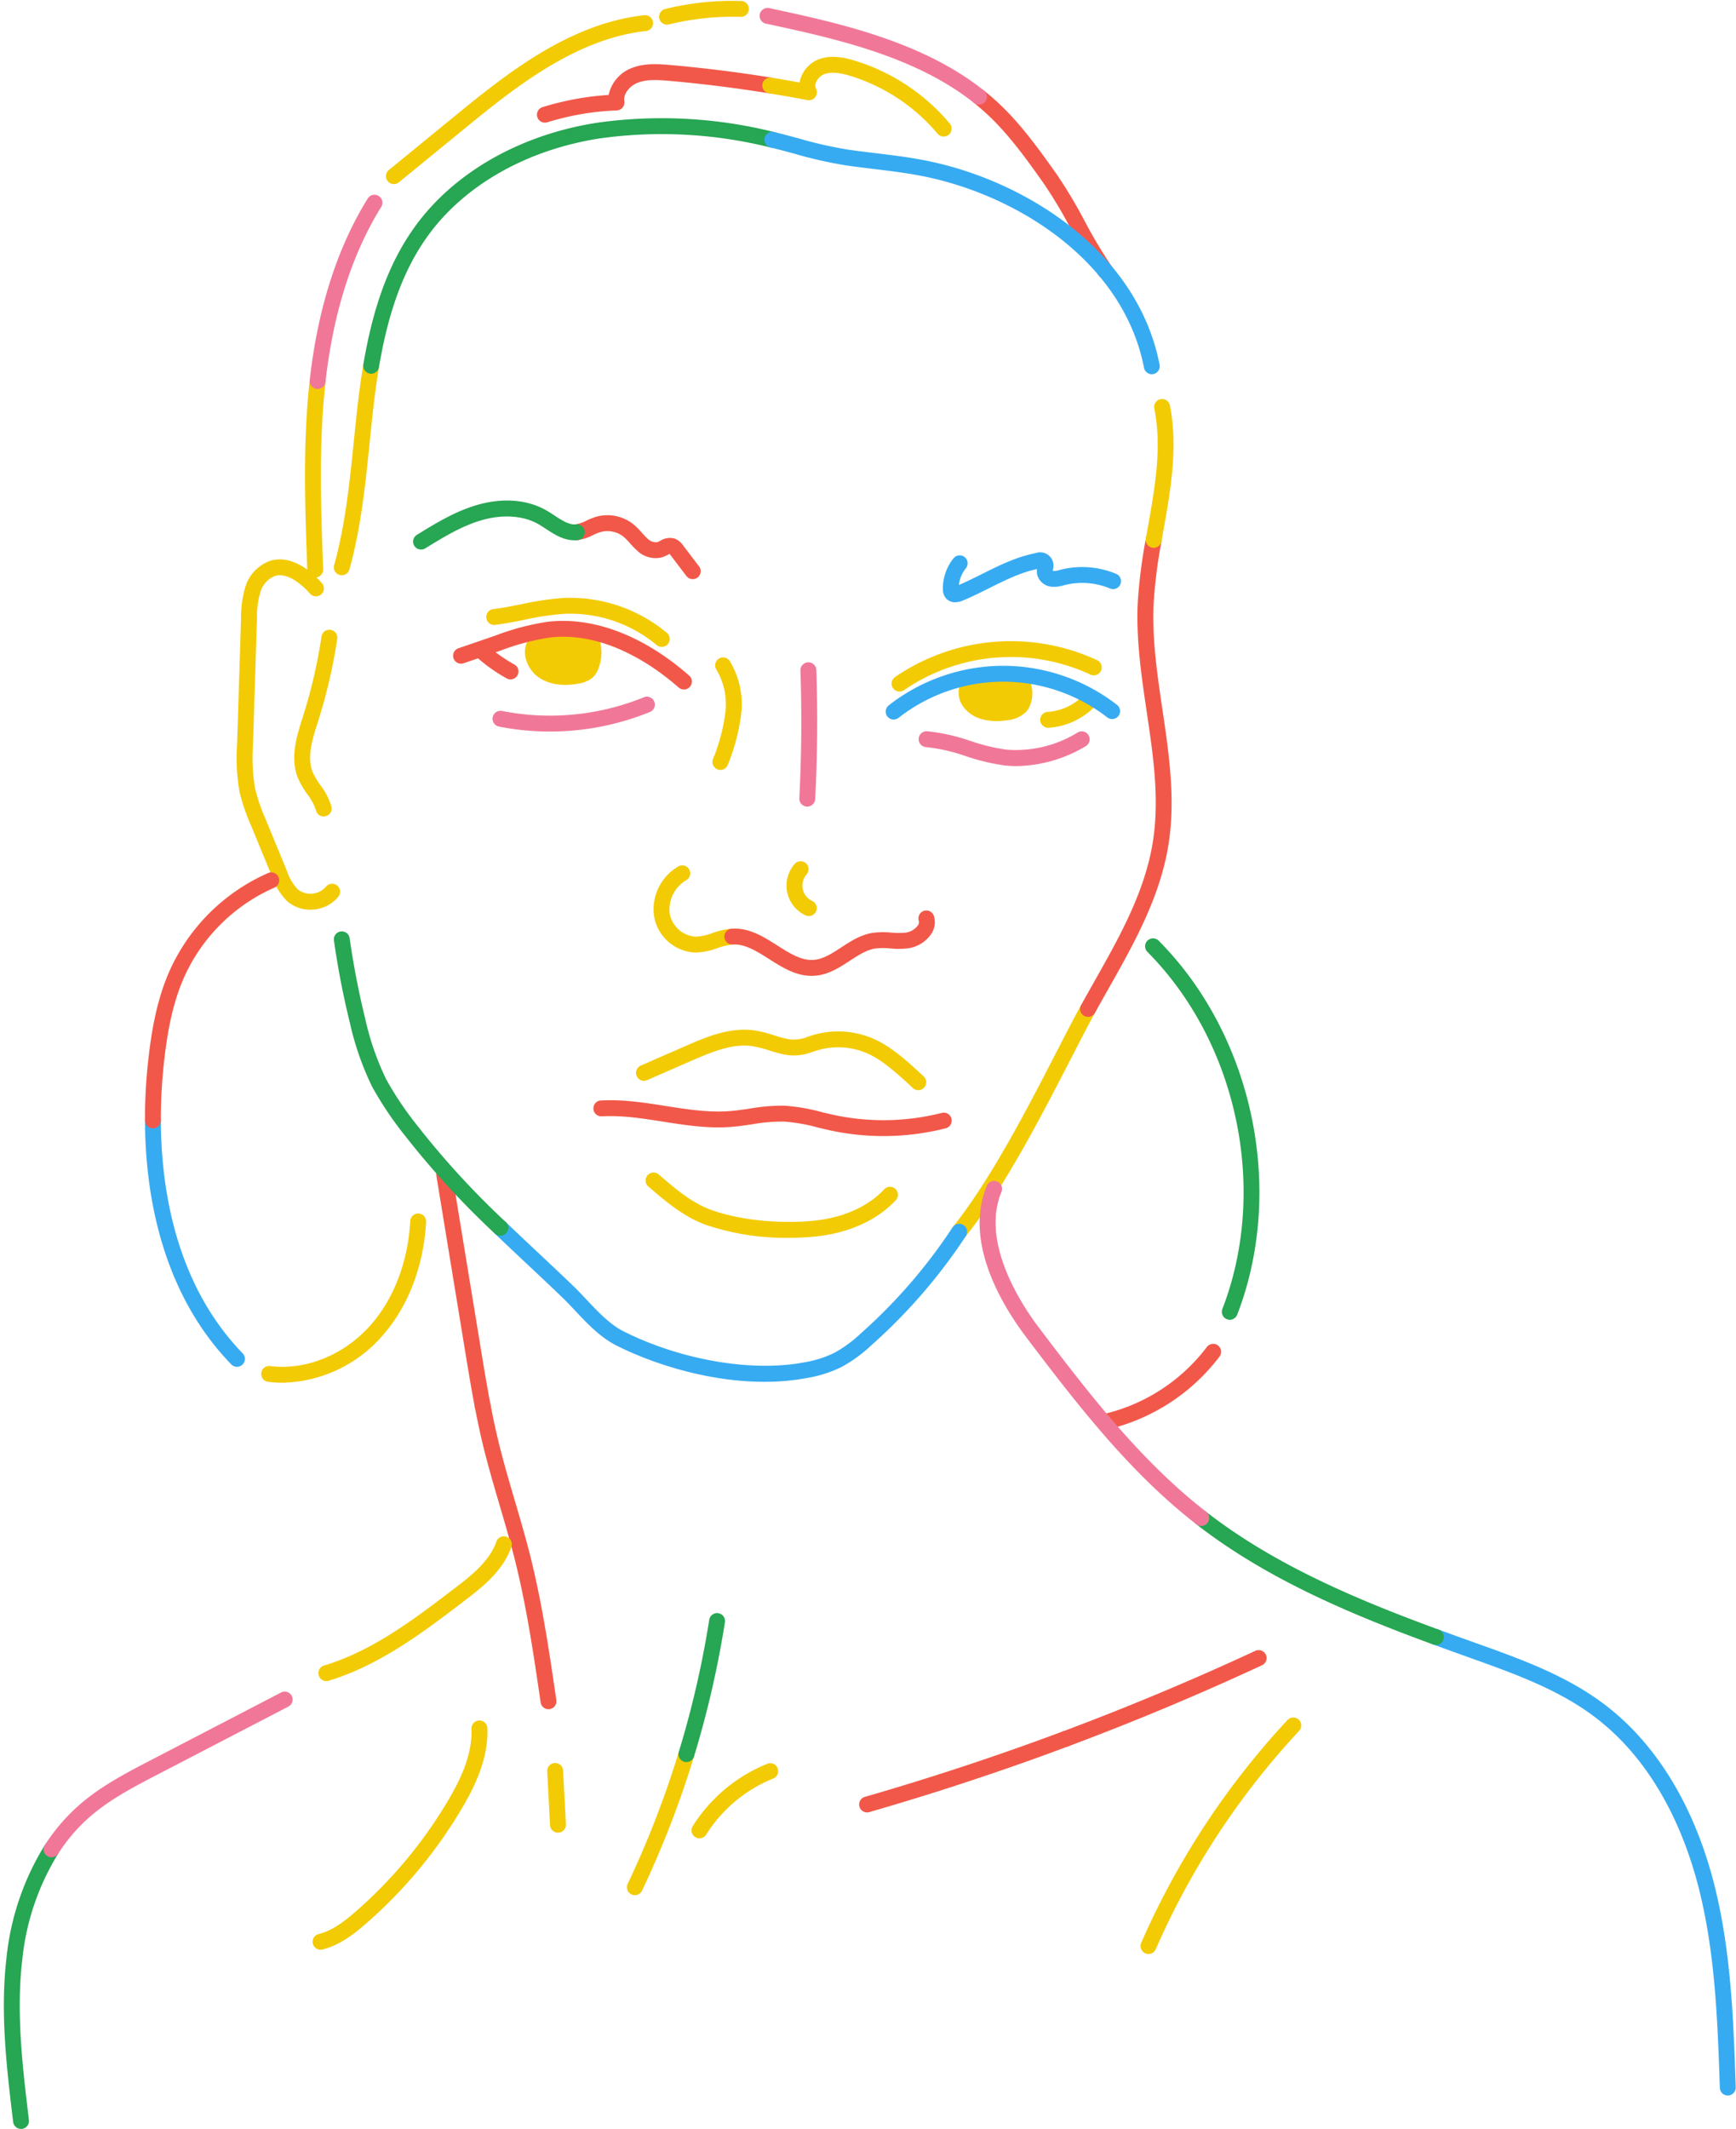 <?xml version="1.0" encoding="UTF-8"?><svg xmlns="http://www.w3.org/2000/svg" xmlns:xlink="http://www.w3.org/1999/xlink" height="495.9" preserveAspectRatio="xMidYMid meet" version="1.0" viewBox="-0.9 -0.2 404.5 495.9" width="404.5" zoomAndPan="magnify"><g data-name="Layer 2"><g id="change1_1"><path d="M126.9,397.938a1.849,1.849,0,0,1-1.828-1.583c-1.61-11-3.274-22.384-6.029-33.317-1.058-4.2-2.3-8.44-3.511-12.544-1.372-4.669-2.791-9.5-3.955-14.33-.629-2.617-1.227-5.4-1.824-8.517a1.85,1.85,0,0,1,3.634-.7c.587,3.057,1.171,5.788,1.788,8.349,1.141,4.743,2.548,9.526,3.907,14.152,1.216,4.137,2.474,8.414,3.549,12.683,2.8,11.115,4.479,22.59,6.1,33.686a1.849,1.849,0,0,1-1.563,2.1A1.771,1.771,0,0,1,126.9,397.938Z" fill="#f25849"/></g><g id="change1_2"><path d="M111.566,329.149a1.85,1.85,0,0,1-1.815-1.5c-.842-4.385-1.57-8.829-2.275-13.126l-6.7-40.863a1.85,1.85,0,0,1,3.651-.6l6.7,40.863c.7,4.273,1.426,8.691,2.258,13.028a1.849,1.849,0,0,1-1.469,2.165A1.744,1.744,0,0,1,111.566,329.149Z" fill="#f25849"/></g><g id="change1_3"><path d="M256.625,64.751a1.848,1.848,0,0,1-1.51-.778,111.62,111.62,0,0,1-6.534-10.918A108.937,108.937,0,0,0,242.274,42.5c-3.88-5.459-7.891-11.1-12.775-15.729-1.1-1.039-2.26-2.049-3.458-3a1.85,1.85,0,1,1,2.305-2.895c1.281,1.02,2.525,2.1,3.7,3.211,5.145,4.875,9.263,10.669,13.246,16.272a111.738,111.738,0,0,1,6.534,10.918,108.937,108.937,0,0,0,6.307,10.554,1.851,1.851,0,0,1-1.506,2.922Z" fill="#f25849"/></g><g id="change1_4"><path d="M256.833,332.8a1.85,1.85,0,0,1-.416-3.652A42.231,42.231,0,0,0,280.278,313.6a1.85,1.85,0,1,1,2.959,2.22,45.977,45.977,0,0,1-25.984,16.925A1.837,1.837,0,0,1,256.833,332.8Z" fill="#f25849"/></g><g id="change2_1"><path d="M222.6,288.563a1.85,1.85,0,0,1-1.444-3c8.816-11.03,17.362-27.618,24.229-40.947,1.32-2.561,2.563-4.974,3.715-7.166q.928-1.761,1.893-3.511a1.85,1.85,0,1,1,3.242,1.782q-.947,1.724-1.86,3.452c-1.149,2.183-2.386,4.587-3.7,7.138-6.943,13.474-15.582,30.245-24.628,41.562A1.849,1.849,0,0,1,222.6,288.563Z" fill="#f3cb04"/></g><g id="change1_5"><path d="M252.615,236.676A1.851,1.851,0,0,1,251,233.934c1.035-1.882,2.095-3.758,3.157-5.638,5.736-10.154,11.667-20.654,13.54-32.259,1.616-10.017.146-19.963-1.412-30.493-1.208-8.168-2.458-16.614-2.1-25.023a119.538,119.538,0,0,1,1.916-15.288,1.85,1.85,0,0,1,3.645.639,116.207,116.207,0,0,0-1.863,14.807c-.345,8.058.878,16.327,2.061,24.324,1.531,10.345,3.113,21.041,1.405,31.624-1.978,12.258-8.076,23.051-13.972,33.489-1.055,1.867-2.108,3.732-3.136,5.6A1.851,1.851,0,0,1,252.615,236.676Z" fill="#f25849"/></g><g id="change2_2"><path d="M267.923,127.4a1.846,1.846,0,0,1-1.825-2.169l.424-2.4c1.713-9.643,3.331-18.75,1.551-27.854a1.85,1.85,0,1,1,3.631-.709c1.913,9.781.158,19.658-1.538,29.21l-.423,2.39A1.849,1.849,0,0,1,267.923,127.4Z" fill="#f3cb04"/></g><g id="change2_3"><path d="M161.221,221.686a10.181,10.181,0,0,1-9.717-8.435,11.55,11.55,0,0,1,5.621-11.608,1.85,1.85,0,1,1,1.869,3.193,7.892,7.892,0,0,0-3.843,7.794,6.568,6.568,0,0,0,6.135,5.355,13.666,13.666,0,0,0,3.846-.853,17.9,17.9,0,0,1,4.538-1.018,1.85,1.85,0,1,1,.2,3.694,14.941,14.941,0,0,0-3.611.848,16.659,16.659,0,0,1-4.927,1.03Z" fill="#f3cb04"/></g><g id="change1_6"><path d="M188.2,227.11c-3.734,0-6.881-2-9.933-3.935-2.854-1.811-5.544-3.512-8.4-3.367a1.85,1.85,0,1,1-.2-3.694c4.025-.231,7.359,1.893,10.579,3.937,2.9,1.839,5.647,3.582,8.511,3.336,2.18-.18,4.191-1.493,6.321-2.882,2.221-1.448,4.517-2.947,7.315-3.406a19.022,19.022,0,0,1,4.381-.063,16.912,16.912,0,0,0,3.406,0,4.251,4.251,0,0,0,2.786-1.675,1.224,1.224,0,0,0,.212-1.09,1.85,1.85,0,1,1,3.542-1.071,4.966,4.966,0,0,1-.634,4.151,7.916,7.916,0,0,1-5.38,3.348,19.888,19.888,0,0,1-4.171.029,15.932,15.932,0,0,0-3.542.022c-2.029.333-3.906,1.558-5.894,2.854-2.421,1.58-4.923,3.212-8.037,3.47C188.773,227.1,188.484,227.11,188.2,227.11Z" fill="#f25849"/></g><g id="change2_4"><path d="M243.384,169.32a1.85,1.85,0,0,1-.117-3.7,12.781,12.781,0,0,0,8.053-3.608,1.85,1.85,0,0,1,2.6,2.632,16.529,16.529,0,0,1-10.416,4.668C243.464,169.319,243.424,169.32,243.384,169.32Z" fill="#f3cb04"/></g><g id="change1_7"><path d="M118.055,158.055a1.853,1.853,0,0,1-.894-.231,38.788,38.788,0,0,1-6.813-4.791,1.85,1.85,0,0,1,2.441-2.78,35.013,35.013,0,0,0,6.163,4.332,1.851,1.851,0,0,1-.9,3.47Z" fill="#f25849"/></g><g id="change3_1"><path d="M127.2,170.2a60.628,60.628,0,0,1-11.845-1.159,1.85,1.85,0,0,1,.725-3.629,58.028,58.028,0,0,0,33.051-3.193,1.85,1.85,0,1,1,1.405,3.423A61.727,61.727,0,0,1,127.2,170.2Z" fill="#f17798"/></g><g id="change1_8"><path d="M204.955,264.43a58.7,58.7,0,0,1-12.219-1.28c-1.032-.22-2.06-.468-3.089-.716a40.472,40.472,0,0,0-7.889-1.378,40.426,40.426,0,0,0-7.451.641c-1.648.242-3.353.492-5.071.616-5.3.388-10.549-.442-15.627-1.241-4.925-.773-9.575-1.5-14.292-1.24a1.849,1.849,0,1,1-.208-3.693c5.111-.287,10.175.508,15.074,1.278,5.1.8,9.913,1.557,14.786,1.207,1.583-.115,3.145-.345,4.8-.588a43.478,43.478,0,0,1,8.135-.678,44.015,44.015,0,0,1,8.613,1.479c1,.24,1.993.481,2.992.694a55.3,55.3,0,0,0,25.038-.5,1.85,1.85,0,0,1,.914,3.586A58.886,58.886,0,0,1,204.955,264.43Z" fill="#f25849"/></g><g id="change2_5"><path d="M213.061,253.741a1.845,1.845,0,0,1-1.263-.5c-2.787-2.6-6.256-5.848-9.692-7.632a16.888,16.888,0,0,0-12.447-1.176c-.405.119-.786.24-1.151.356a11.919,11.919,0,0,1-6.547.676,34.971,34.971,0,0,1-3.638-.981,27.015,27.015,0,0,0-3.781-.977c-4.453-.694-9,1.068-14.046,3.262q-5.316,2.313-10.623,4.645a1.85,1.85,0,0,1-1.489-3.387q5.315-2.335,10.636-4.651c4.55-1.978,10.213-4.441,16.09-3.525a30.1,30.1,0,0,1,4.306,1.1,31.791,31.791,0,0,0,3.255.885,8.355,8.355,0,0,0,4.718-.572c.387-.123.792-.251,1.222-.378a20.609,20.609,0,0,1,15.2,1.442c3.886,2.017,7.561,5.452,10.514,8.212a1.85,1.85,0,0,1-1.264,3.2Z" fill="#f3cb04"/></g><g id="change2_6"><path d="M182.816,288.13a58.006,58.006,0,0,1-19.509-3.112c-5.12-1.906-9.564-5.753-13.136-8.845a1.85,1.85,0,1,1,2.422-2.8c3.52,3.047,7.511,6.5,12.005,8.175,6.257,2.329,15.24,3.347,23.458,2.664,7.132-.595,13.193-3.213,17.066-7.374a1.85,1.85,0,1,1,2.709,2.521c-4.5,4.836-11.416,7.869-19.469,8.54C186.527,288.056,184.668,288.13,182.816,288.13Z" fill="#f3cb04"/></g><g id="change2_7"><path d="M239.28,158.956a7.855,7.855,0,0,1,.07,4.445,5.52,5.52,0,0,1-1.1,2.147,7.159,7.159,0,0,1-4.464,2.013,13.941,13.941,0,0,1-5.9-.239,8.006,8.006,0,0,1-4.3-2.847,5.527,5.527,0,0,1-.862-4.977C228.4,158.287,233.62,157.671,239.28,158.956Z" fill="#f3cb04"/></g><g id="change2_8"><path d="M138.487,147.916a10.385,10.385,0,0,1,.118,7.442,5.722,5.722,0,0,1-1.355,2.21,6.639,6.639,0,0,1-3.376,1.466c-3.12.6-6.552.39-9.179-1.4s-4.115-5.433-2.763-8.308C127.108,147.52,133.231,146.352,138.487,147.916Z" fill="#f3cb04"/></g><g id="change2_9"><path d="M71.4,211.688a8.119,8.119,0,0,1-5.332-1.917,14.529,14.529,0,0,1-3.546-5.718L57.6,192.113a45.858,45.858,0,0,1-2.693-7.882,45.734,45.734,0,0,1-.56-11.058l.917-29.365a24.276,24.276,0,0,1,1-7.286,9.335,9.335,0,0,1,5.592-6.017c3.788-1.276,8.136.537,12.241,5.114a1.85,1.85,0,1,1-2.754,2.471c-1.769-1.973-5.2-5.126-8.3-4.079a5.774,5.774,0,0,0-3.28,3.726,21.139,21.139,0,0,0-.795,6.187l-.917,29.364a42.945,42.945,0,0,0,.482,10.172,43.035,43.035,0,0,0,2.494,7.244l4.917,11.94a11.563,11.563,0,0,0,2.553,4.335,4.806,4.806,0,0,0,6.544-.617,1.85,1.85,0,0,1,2.908,2.289,8.23,8.23,0,0,1-5.71,3C71.956,211.674,71.676,211.688,71.4,211.688Z" fill="#f3cb04"/></g><g id="change4_1"><path d="M177.2,321.671c-12.725,0-25.523-3.983-34.356-8.395-3.845-1.92-6.83-5.091-9.717-8.158-1.061-1.128-2.064-2.192-3.1-3.189-2.61-2.512-5.3-5.035-7.9-7.475q-2.376-2.229-4.745-4.466-1.5-1.416-2.985-2.844a1.851,1.851,0,0,1,2.563-2.67q1.478,1.419,2.966,2.827,2.36,2.235,4.732,4.455c2.61,2.448,5.308,4.979,7.933,7.507,1.1,1.06,2.183,2.209,3.228,3.319,2.665,2.831,5.421,5.759,8.676,7.384,13.377,6.681,29.9,9.492,42.085,7.155a25.329,25.329,0,0,0,7.015-2.245,30.484,30.484,0,0,0,6.084-4.481,124.576,124.576,0,0,0,21.377-24.7,1.85,1.85,0,0,1,3.092,2.033,128.288,128.288,0,0,1-22.013,25.432,33.7,33.7,0,0,1-6.835,5,28.862,28.862,0,0,1-8.025,2.6A53.672,53.672,0,0,1,177.2,321.671Z" fill="#37abf2"/></g><g id="change5_1"><path d="M115.681,287.658a1.848,1.848,0,0,1-1.282-.515,198.516,198.516,0,0,1-20.951-22.835,80.444,80.444,0,0,1-7.646-11.39,67.819,67.819,0,0,1-5.21-15,193.926,193.926,0,0,1-3.682-19.054,1.85,1.85,0,0,1,3.664-.519,190.155,190.155,0,0,0,3.611,18.69,63.5,63.5,0,0,0,4.9,14.175A77.445,77.445,0,0,0,96.4,262.071a195.038,195.038,0,0,0,20.566,22.4,1.849,1.849,0,0,1-1.281,3.183Z" fill="#27a653"/></g><g id="change2_10"><path d="M78.743,133.8a1.822,1.822,0,0,1-.5-.069,1.849,1.849,0,0,1-1.286-2.278c2.593-9.32,3.6-19.205,4.576-28.766.373-3.653.758-7.431,1.227-11.14.311-2.464.639-4.708,1-6.86a1.85,1.85,0,1,1,3.648.613c-.353,2.1-.673,4.3-.979,6.711-.463,3.664-.846,7.42-1.216,11.052-.991,9.714-2.015,19.759-4.693,29.382A1.85,1.85,0,0,1,78.743,133.8Z" fill="#f3cb04"/></g><g id="change5_2"><path d="M85.59,86.844a1.807,1.807,0,0,1-.309-.026,1.848,1.848,0,0,1-1.517-2.13C86.075,70.939,89.9,60.727,95.81,52.55,104.95,39.9,120.5,31.08,138.469,28.355A108.084,108.084,0,0,1,179.5,30.563a1.85,1.85,0,1,1-.867,3.6,104.349,104.349,0,0,0-39.612-2.145c-17,2.576-31.653,10.851-40.215,22.7-5.562,7.7-9.183,17.417-11.4,30.584A1.85,1.85,0,0,1,85.59,86.844Z" fill="#27a653"/></g><g id="change4_2"><path d="M267.477,86.974a1.851,1.851,0,0,1-1.814-1.5c-4.751-24.46-29.034-39.987-50.992-44.523-3.983-.823-8.12-1.323-12.123-1.807-2.071-.251-4.142-.5-6.206-.8A100.94,100.94,0,0,1,184.181,35.6c-1.811-.489-3.683-1-5.545-1.445a1.85,1.85,0,1,1,.867-3.6c1.912.46,3.809.973,5.643,1.469a96.735,96.735,0,0,0,11.717,2.656c2.039.29,4.084.537,6.13.784,4.077.494,8.293,1,12.426,1.858,23.16,4.784,48.8,21.309,53.877,47.441a1.85,1.85,0,0,1-1.464,2.168A1.788,1.788,0,0,1,267.477,86.974Z" fill="#37abf2"/></g><g id="change2_11"><path d="M90.878,42.679A1.85,1.85,0,0,1,89.705,39.4l14.752-12.065c12-9.81,26.924-22.019,44.727-23.987a1.85,1.85,0,1,1,.407,3.677C132.876,8.87,118.417,20.7,106.8,30.2L92.048,42.261A1.843,1.843,0,0,1,90.878,42.679Z" fill="#f3cb04"/></g><g id="change2_12"><path d="M72.55,134.316a1.85,1.85,0,0,1-1.848-1.782c-.531-14.485-1.081-29.463.567-44.187a1.85,1.85,0,0,1,3.677.411c-1.617,14.452-1.073,29.29-.547,43.64a1.849,1.849,0,0,1-1.78,1.916Z" fill="#f3cb04"/></g><g id="change3_2"><path d="M73.11,90.4c-.069,0-.138,0-.208-.011a1.85,1.85,0,0,1-1.633-2.044c1.86-16.624,6.408-30.858,13.516-42.306a1.85,1.85,0,1,1,3.144,1.952C81.112,58.97,76.744,72.686,74.946,88.758A1.85,1.85,0,0,1,73.11,90.4Z" fill="#f17798"/></g><g id="change2_13"><path d="M154.528,5.546a1.85,1.85,0,0,1-.441-3.647A65.35,65.35,0,0,1,171.8.033a1.85,1.85,0,0,1-.118,3.7,61.9,61.9,0,0,0-16.714,1.761A1.879,1.879,0,0,1,154.528,5.546Z" fill="#f3cb04"/></g><g id="change3_3"><path d="M227.192,24.171a1.836,1.836,0,0,1-1.151-.4C212.225,12.762,193.005,8.628,177.56,5.306a1.85,1.85,0,0,1,.779-3.618c15.822,3.4,35.513,7.64,50.007,19.187a1.849,1.849,0,0,1-1.154,3.3Z" fill="#f17798"/></g><g id="change2_14"><path d="M166.955,179.142a1.851,1.851,0,0,1-1.734-2.5,43.25,43.25,0,0,0,2.885-10.8,15.736,15.736,0,0,0-2.071-10.045,1.85,1.85,0,0,1,3.1-2.024,19.408,19.408,0,0,1,2.656,12.418,47.1,47.1,0,0,1-3.1,11.743A1.852,1.852,0,0,1,166.955,179.142Z" fill="#f3cb04"/></g><g id="change3_4"><path d="M187.2,187.679l-.1,0a1.85,1.85,0,0,1-1.753-1.942c.507-9.86.595-19.869.261-29.747a1.85,1.85,0,1,1,3.7-.125c.338,9.983.25,20.1-.262,30.061A1.85,1.85,0,0,1,187.2,187.679Z" fill="#f17798"/></g><g id="change2_15"><path d="M187.56,213.178a1.842,1.842,0,0,1-.777-.172,7.633,7.633,0,0,1-2.571-11.9,1.85,1.85,0,1,1,2.8,2.415,3.933,3.933,0,0,0,1.326,6.133,1.85,1.85,0,0,1-.78,3.529Z" fill="#f3cb04"/></g><g id="change3_5"><path d="M235.973,178.25a25.641,25.641,0,0,1-2.811-.154,49.242,49.242,0,0,1-9.03-2.165,41,41,0,0,0-9.223-2.1,1.85,1.85,0,1,1,.248-3.691,44.2,44.2,0,0,1,10.064,2.253,45.85,45.85,0,0,0,8.349,2.022,27.437,27.437,0,0,0,16.642-4,1.85,1.85,0,0,1,1.873,3.192A32.223,32.223,0,0,1,235.973,178.25Z" fill="#f17798"/></g><g id="change2_16"><path d="M74.526,189.983a1.851,1.851,0,0,1-1.8-1.41A12.374,12.374,0,0,0,70.7,184.78a19.979,19.979,0,0,1-2.14-3.657c-1.953-4.718-.352-9.766,1.061-14.22l.141-.441a120.04,120.04,0,0,0,4.26-18.436,1.85,1.85,0,0,1,3.659.545,123.529,123.529,0,0,1-4.392,19.007l-.141.444c-1.281,4.039-2.606,8.215-1.169,11.685a17.039,17.039,0,0,0,1.771,2.98,15.287,15.287,0,0,1,2.575,5,1.851,1.851,0,0,1-1.356,2.238A1.877,1.877,0,0,1,74.526,189.983Z" fill="#f3cb04"/></g><g id="change2_17"><path d="M75.142,391.383a1.85,1.85,0,0,1-.534-3.622c11.352-3.427,21.013-10.806,30.356-17.942,3.635-2.775,8.159-6.231,9.783-10.889a1.85,1.85,0,1,1,3.494,1.216c-1.989,5.708-7,9.538-11.031,12.615-9.158,6.994-19.538,14.921-31.533,18.543A1.874,1.874,0,0,1,75.142,391.383Z" fill="#f3cb04"/></g><g id="change5_3"><path d="M4,495.7a1.852,1.852,0,0,1-1.835-1.629c-1.517-12.6-3.087-25.63-1.51-38.584a61.65,61.65,0,0,1,8.9-25.922,1.85,1.85,0,0,1,3.107,2.009,57.943,57.943,0,0,0-8.333,24.361c-1.523,12.509.019,25.312,1.511,37.693A1.856,1.856,0,0,1,4,495.7Z" fill="#27a653"/></g><g id="change3_6"><path d="M11.107,432.422a1.851,1.851,0,0,1-1.552-2.856,44.305,44.305,0,0,1,7.723-9.07c5.1-4.536,11.139-7.671,16.976-10.7l30.4-15.789a1.85,1.85,0,0,1,1.7,3.283l-30.4,15.789c-5.636,2.927-11.465,5.953-16.223,10.184a40.531,40.531,0,0,0-7.074,8.314A1.849,1.849,0,0,1,11.107,432.422Z" fill="#f17798"/></g><g id="change1_9"><path d="M247.4,406.684a1.85,1.85,0,0,1-.647-3.583c15.111-5.65,30.189-11.958,44.816-18.75a1.85,1.85,0,1,1,1.559,3.355c-14.713,6.832-29.88,13.178-45.08,18.859A1.819,1.819,0,0,1,247.4,406.684Z" fill="#f25849"/></g><g id="change1_10"><path d="M201.136,421.977a1.85,1.85,0,0,1-.512-3.628c15.488-4.466,31.007-9.6,46.127-15.248a1.849,1.849,0,1,1,1.295,3.464c-15.208,5.686-30.818,10.846-46.4,15.338A1.824,1.824,0,0,1,201.136,421.977Z" fill="#f25849"/></g><g id="change2_18"><path d="M147.035,441.252a1.851,1.851,0,0,1-1.67-2.643A226.4,226.4,0,0,0,157.27,407.86a1.85,1.85,0,0,1,3.539,1.08,230.1,230.1,0,0,1-12.1,31.253A1.852,1.852,0,0,1,147.035,441.252Z" fill="#f3cb04"/></g><g id="change5_4"><path d="M159.04,410.251a1.851,1.851,0,0,1-1.77-2.391,226.387,226.387,0,0,0,7.088-30.752,1.85,1.85,0,0,1,3.655.577,230.014,230.014,0,0,1-7.2,31.255A1.852,1.852,0,0,1,159.04,410.251Z" fill="#27a653"/></g><g id="change2_19"><path d="M162.075,428.008a1.85,1.85,0,0,1-1.566-2.832,36.814,36.814,0,0,1,17.381-14.531,1.849,1.849,0,1,1,1.377,3.433,33.1,33.1,0,0,0-15.623,13.061A1.848,1.848,0,0,1,162.075,428.008Z" fill="#f3cb04"/></g><g id="change2_20"><path d="M129.113,426.689a1.85,1.85,0,0,1-1.846-1.751l-.659-12.527a1.85,1.85,0,0,1,3.695-.195l.659,12.526a1.851,1.851,0,0,1-1.75,1.946Z" fill="#f3cb04"/></g><g id="change2_21"><path d="M73.792,453.954a1.85,1.85,0,0,1-.438-3.647c3.2-.784,6.055-3,8.661-5.277a105.919,105.919,0,0,0,21.333-25.566c2.749-4.611,5.872-10.707,5.609-16.973a1.85,1.85,0,1,1,3.7-.154c.3,7.242-3.115,13.97-6.128,19.021A109.582,109.582,0,0,1,84.45,447.817C81.49,450.4,78.2,452.93,74.233,453.9A1.816,1.816,0,0,1,73.792,453.954Z" fill="#f3cb04"/></g><g id="change2_22"><path d="M266.7,454.951a1.85,1.85,0,0,1-1.694-2.592,184.6,184.6,0,0,1,34.1-51.915,1.85,1.85,0,0,1,2.707,2.522A180.871,180.871,0,0,0,268.4,453.842,1.85,1.85,0,0,1,266.7,454.951Z" fill="#f3cb04"/></g><g id="change4_3"><path d="M401.683,487.916a1.848,1.848,0,0,1-1.847-1.787c-.533-15.736-1.084-32.01-5.152-47.433-3.151-11.953-9.926-28.453-24.3-39.18-8.41-6.276-18.682-9.948-28.615-13.5l-.411-.147q-4.159-1.488-8.325-3.011a1.849,1.849,0,1,1,1.275-3.472q4.148,1.521,8.3,3l.412.147c10.189,3.643,20.726,7.41,29.581,14.018,15.231,11.365,22.365,28.679,25.668,41.2,4.172,15.825,4.731,32.31,5.27,48.251a1.849,1.849,0,0,1-1.786,1.911Z" fill="#37abf2"/></g><g id="change5_5"><path d="M333.669,382.974a1.831,1.831,0,0,1-.638-.115c-18.871-6.931-38.615-15.121-55.174-28a1.849,1.849,0,1,1,2.272-2.919c16.158,12.568,35.588,20.62,54.177,27.449a1.85,1.85,0,0,1-.637,3.587Z" fill="#27a653"/></g><g id="change3_7"><path d="M278.992,355.247a1.842,1.842,0,0,1-1.135-.39c-15.079-11.73-26.883-26.688-39.662-43.606-5.722-7.574-14.522-22.219-9.181-35.2a1.85,1.85,0,1,1,3.421,1.408c-4.815,11.7,4.49,25.971,8.713,31.562,12.617,16.7,24.259,31.463,38.981,42.917a1.849,1.849,0,0,1-1.137,3.309Z" fill="#f17798"/></g><g id="change4_4"><path d="M54.317,318.181a1.84,1.84,0,0,1-1.328-.563c-16.526-17.054-20.057-40.325-20.108-56.844a1.849,1.849,0,0,1,1.844-1.855h.006a1.85,1.85,0,0,1,1.85,1.844c.049,15.839,3.4,38.112,19.065,54.281a1.85,1.85,0,0,1-1.329,3.137Z" fill="#37abf2"/></g><g id="change1_11"><path d="M34.731,262.618a1.85,1.85,0,0,1-1.85-1.844,124.808,124.808,0,0,1,.87-14.971c.667-5.657,1.825-13.033,4.883-19.91a44.98,44.98,0,0,1,22.937-22.732,1.85,1.85,0,0,1,1.472,3.4A41.237,41.237,0,0,0,42.015,227.4c-2.856,6.422-3.953,13.442-4.589,18.84a121.151,121.151,0,0,0-.845,14.527,1.85,1.85,0,0,1-1.844,1.855Z" fill="#f25849"/></g><g id="change2_23"><path d="M64.9,321.885a26.249,26.249,0,0,1-3.283-.206,1.85,1.85,0,1,1,.464-3.67c8.225,1.031,17.129-2.562,23.242-9.4,5.5-6.158,8.831-14.818,9.37-24.384a1.85,1.85,0,1,1,3.694.209c-.586,10.4-4.246,19.86-10.305,26.64A31.709,31.709,0,0,1,64.9,321.885Z" fill="#f3cb04"/></g><g id="change5_6"><path d="M285.652,307.22a1.852,1.852,0,0,1-1.725-2.517c10.731-27.81,3.553-62-17.455-83.155a1.85,1.85,0,1,1,2.625-2.607c22,22.151,29.521,57.965,18.281,87.094A1.85,1.85,0,0,1,285.652,307.22Z" fill="#27a653"/></g><g id="change1_12"><path d="M126.067,28.372a1.85,1.85,0,0,1-.547-3.618,66.6,66.6,0,0,1,15.395-2.841,8.616,8.616,0,0,1,5.377-6.26c2.837-1.132,5.853-.984,8.95-.713,7.88.689,15.832,1.681,23.634,2.946a1.85,1.85,0,0,1-.593,3.653c-7.713-1.251-15.573-2.231-23.363-2.913-2.736-.237-5.172-.369-7.256.464-1.747.7-3.381,2.492-3.092,4.287a1.851,1.851,0,0,1-1.756,2.143,62.9,62.9,0,0,0-16.2,2.769A1.869,1.869,0,0,1,126.067,28.372Z" fill="#f25849"/></g><g id="change2_24"><path d="M218.985,31.613a1.849,1.849,0,0,1-1.421-.664,43.147,43.147,0,0,0-20.375-13.482c-1.841-.557-4.195-1.1-6.062-.371a3.481,3.481,0,0,0-1.894,1.925,1.791,1.791,0,0,0,0,1.441,1.849,1.849,0,0,1-1.994,2.66c-2.96-.566-5.974-1.1-8.959-1.583a1.85,1.85,0,1,1,.593-3.653c2.181.354,4.379.734,6.559,1.134a6.147,6.147,0,0,1,.338-1.308,7.238,7.238,0,0,1,4-4.06c2.929-1.15,6.074-.457,8.487.274A46.878,46.878,0,0,1,220.4,28.577a1.85,1.85,0,0,1-1.419,3.036Z" fill="#f3cb04"/></g><g id="change4_5"><path d="M221.651,140.087a2.765,2.765,0,0,1-2.212-1.016,3.279,3.279,0,0,1-.643-2.021,11.191,11.191,0,0,1,2.488-7.21,1.849,1.849,0,1,1,2.863,2.342,7.456,7.456,0,0,0-1.611,3.874c1.819-.777,3.643-1.686,5.411-2.568,3.909-1.95,7.951-3.967,12.417-4.838a3.114,3.114,0,0,1,4.079,3.821c-.012.084-.029.193-.04.284a.562.562,0,0,0,.165.042,4.812,4.812,0,0,0,1.465-.237l.343-.087a20.571,20.571,0,0,1,12.794.995,1.85,1.85,0,0,1-1.432,3.412,16.83,16.83,0,0,0-10.475-.815l-.314.079a7.673,7.673,0,0,1-2.751.335,3.789,3.789,0,0,1-3.452-2.939,4.112,4.112,0,0,1-.021-1.187c-3.838.809-7.381,2.577-11.127,4.445-1.993.994-4.053,2.023-6.165,2.894A4.665,4.665,0,0,1,221.651,140.087Zm.852-2.978Z" fill="#37abf2"/></g><g id="change1_13"><path d="M160.513,134.705a1.848,1.848,0,0,1-1.474-.73l-3.723-4.891c-.045-.059-.126-.164-.2-.251-.16.065-.379.176-.541.258a8.225,8.225,0,0,1-1.165.513,6.177,6.177,0,0,1-5.929-1.62,19.624,19.624,0,0,1-1.6-1.65,14.1,14.1,0,0,0-1.5-1.517,6.027,6.027,0,0,0-5.475-1.049,14.188,14.188,0,0,0-1.642.68,11.335,11.335,0,0,1-3.564,1.163,1.849,1.849,0,1,1-.393-3.678,8.345,8.345,0,0,0,2.407-.845,17.421,17.421,0,0,1,2.084-.851,9.7,9.7,0,0,1,8.918,1.709,16.878,16.878,0,0,1,1.92,1.918,16.857,16.857,0,0,0,1.3,1.348,2.722,2.722,0,0,0,2.317.879,5.453,5.453,0,0,0,.654-.3,4.185,4.185,0,0,1,3.476-.508,4.268,4.268,0,0,1,1.88,1.561l3.723,4.89a1.85,1.85,0,0,1-1.47,2.971Z" fill="#f25849"/></g><g id="change5_7"><path d="M97.21,127.812a1.85,1.85,0,0,1-.971-3.426c4.331-2.666,8.81-5.422,13.905-6.924,5.928-1.749,11.642-1.347,16.087,1.131.721.4,1.417.858,2.09,1.3,1.739,1.138,3.384,2.217,4.982,2.042a1.849,1.849,0,1,1,.393,3.678c-2.916.312-5.3-1.248-7.4-2.624-.647-.424-1.258-.823-1.865-1.162-3.519-1.961-8.344-2.257-13.24-.814-4.622,1.362-8.887,3.988-13.012,6.526A1.841,1.841,0,0,1,97.21,127.812Z" fill="#27a653"/></g><g id="change2_25"><path d="M208.7,160.882a1.85,1.85,0,0,1-1.061-3.367,47.753,47.753,0,0,1,47.115-3.925,1.85,1.85,0,1,1-1.588,3.342,44,44,0,0,0-43.408,3.616A1.843,1.843,0,0,1,208.7,160.882Z" fill="#f3cb04"/></g><g id="change2_26"><path d="M153.3,150.487a1.843,1.843,0,0,1-1.19-.435,31.441,31.441,0,0,0-21.675-7.261,64,64,0,0,0-9.09,1.371c-2.246.447-4.568.911-6.911,1.2a1.85,1.85,0,0,1-.448-3.672c2.2-.269,4.457-.718,6.636-1.153a67.576,67.576,0,0,1,9.617-1.436,35.145,35.145,0,0,1,24.253,8.124,1.85,1.85,0,0,1-1.192,3.266Z" fill="#f3cb04"/></g><g id="change4_6"><path d="M207.325,167.407a1.85,1.85,0,0,1-1.144-3.305,43.4,43.4,0,0,1,26.571-9.216h.095a43.4,43.4,0,0,1,26.516,9.094,1.85,1.85,0,1,1-2.271,2.921,39.682,39.682,0,0,0-24.245-8.315h-.087a39.675,39.675,0,0,0-24.293,8.426A1.846,1.846,0,0,1,207.325,167.407Z" fill="#37abf2"/></g><g id="change1_14"><path d="M158.459,160.41a1.843,1.843,0,0,1-1.219-.46c-5.686-4.989-17.147-13.132-30.034-11.651a55.9,55.9,0,0,0-11.479,3.05l-8.6,2.949a1.85,1.85,0,1,1-1.2-3.5l8.6-2.949a58.686,58.686,0,0,1,12.255-3.226c10.6-1.218,22.286,3.233,32.9,12.546a1.85,1.85,0,0,1-1.221,3.241Z" fill="#f25849"/></g></g></svg>